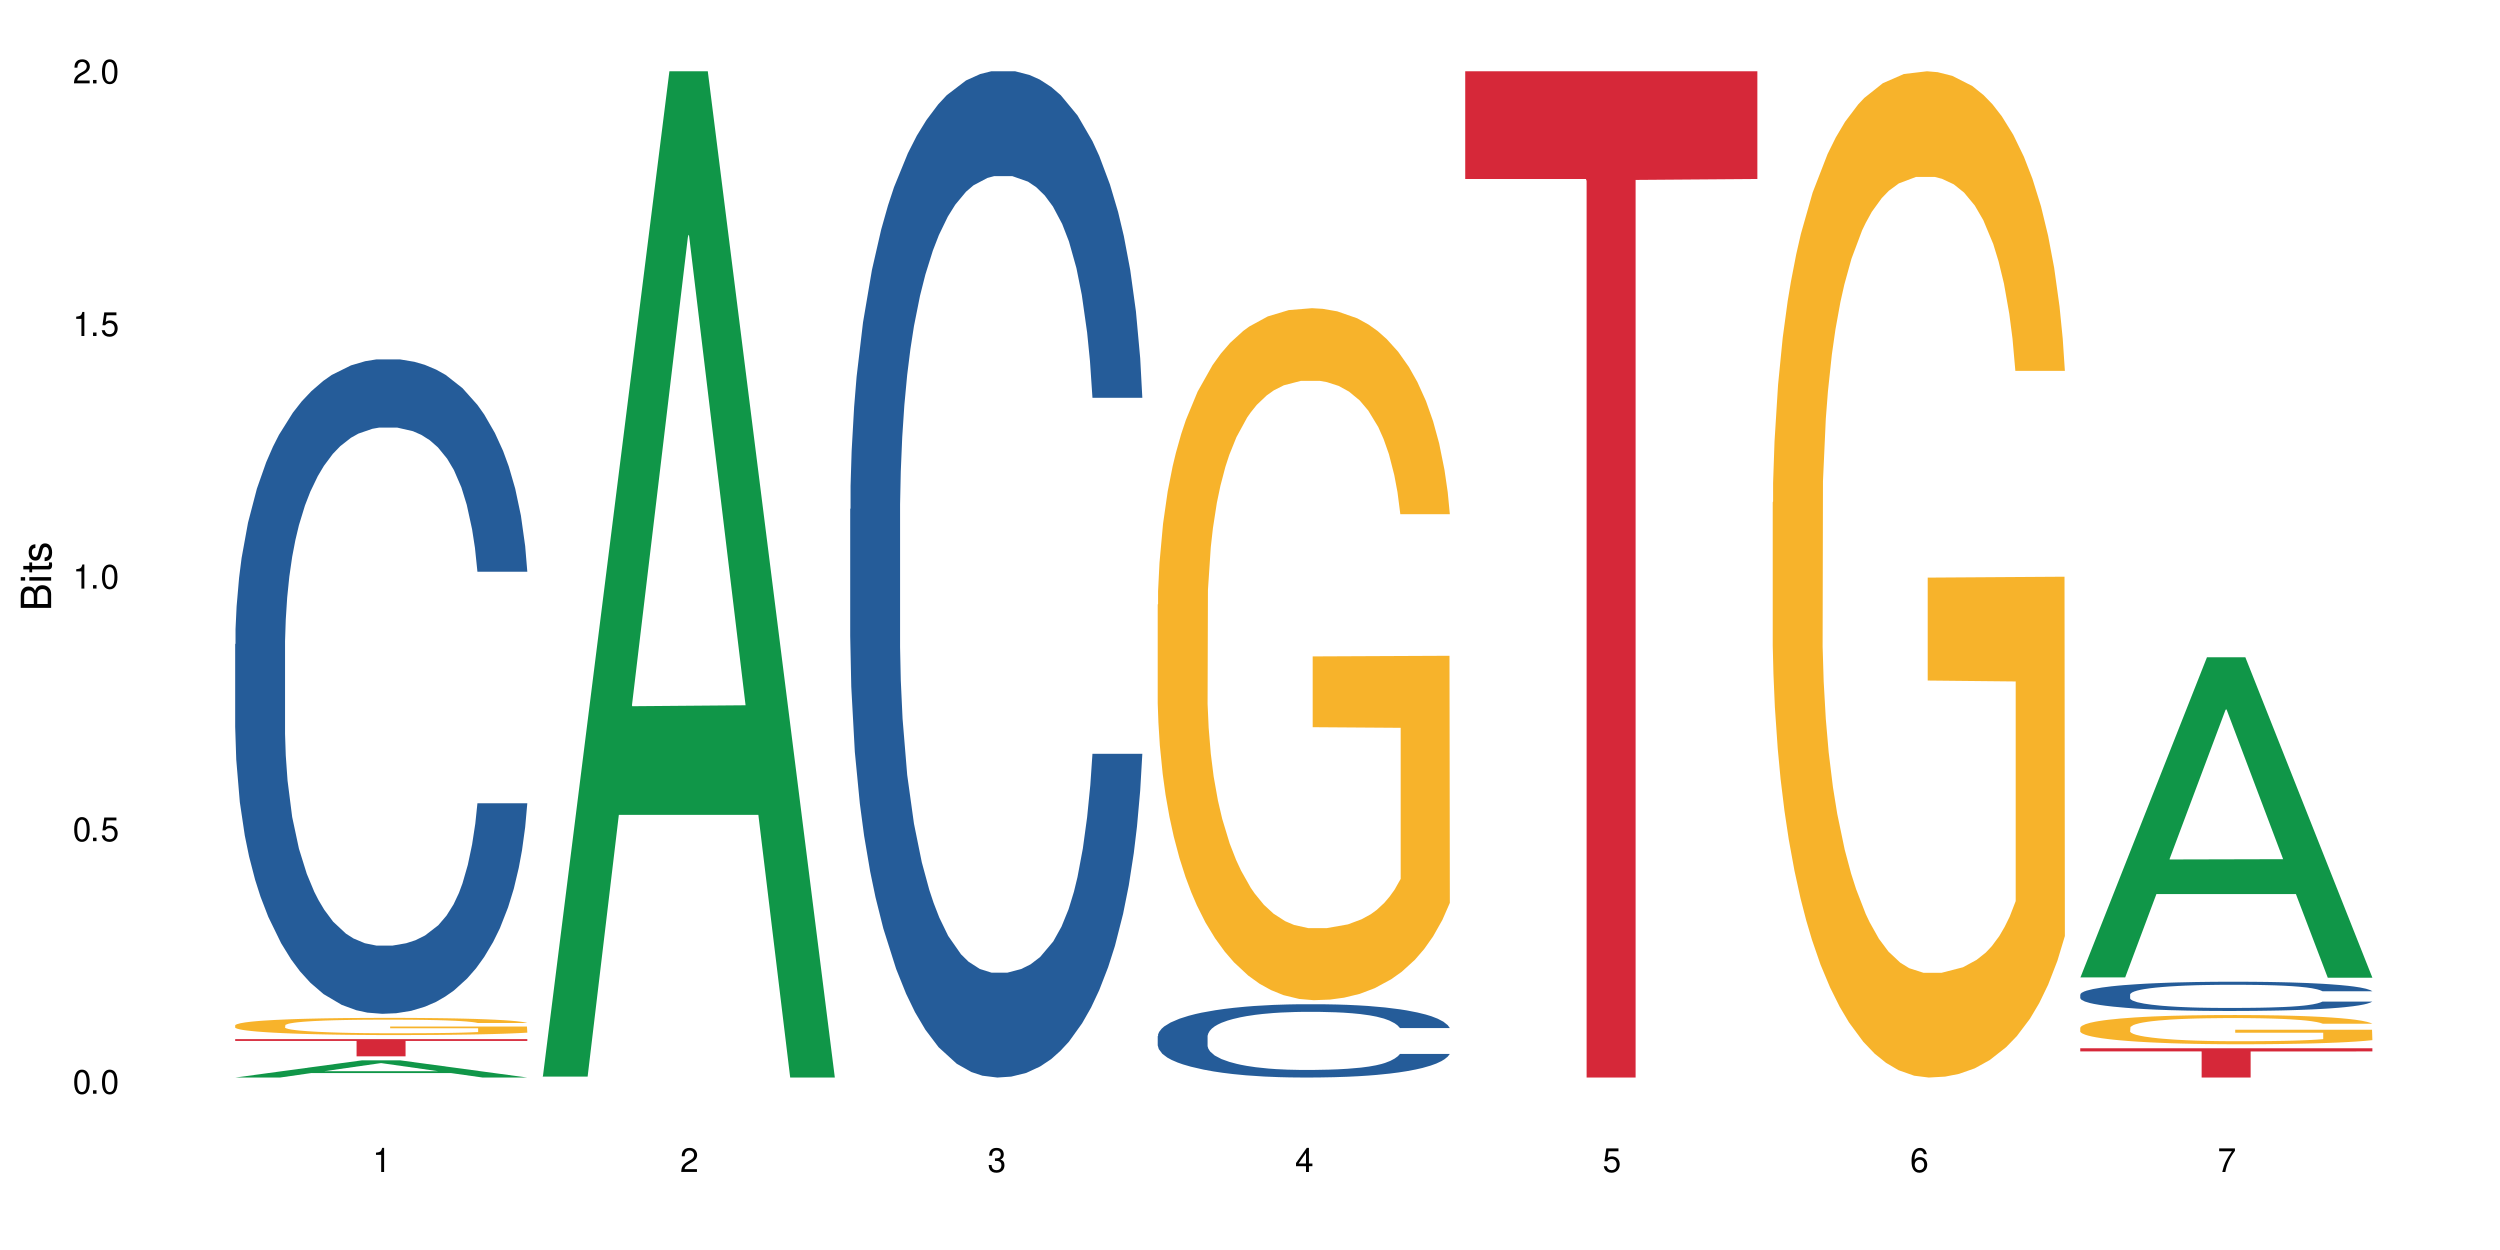 <?xml version="1.0" encoding="UTF-8"?>
<svg xmlns="http://www.w3.org/2000/svg" xmlns:xlink="http://www.w3.org/1999/xlink" width="720" height="360" viewBox="0 0 720 360">
<defs>
<g>
<g id="glyph-0-0">
</g>
<g id="glyph-0-1">
<path d="M 2.641 -6.938 C 2 -6.938 1.422 -6.656 1.078 -6.172 C 0.641 -5.562 0.406 -4.641 0.406 -3.359 C 0.406 -1.016 1.188 0.219 2.641 0.219 C 4.078 0.219 4.859 -1.016 4.859 -3.297 C 4.859 -4.641 4.656 -5.547 4.203 -6.172 C 3.844 -6.656 3.281 -6.938 2.641 -6.938 Z M 2.641 -6.188 C 3.547 -6.188 4 -5.25 4 -3.375 C 4 -1.406 3.562 -0.484 2.625 -0.484 C 1.734 -0.484 1.281 -1.438 1.281 -3.344 C 1.281 -5.25 1.734 -6.188 2.641 -6.188 Z M 2.641 -6.188 "/>
</g>
<g id="glyph-0-2">
<path d="M 1.828 -1 L 0.828 -1 L 0.828 0 L 1.828 0 Z M 1.828 -1 "/>
</g>
<g id="glyph-0-3">
<path d="M 4.562 -6.797 L 1.062 -6.797 L 0.547 -3.094 L 1.328 -3.094 C 1.719 -3.562 2.047 -3.734 2.578 -3.734 C 3.484 -3.734 4.062 -3.109 4.062 -2.094 C 4.062 -1.125 3.484 -0.531 2.578 -0.531 C 1.828 -0.531 1.375 -0.906 1.188 -1.672 L 0.328 -1.672 C 0.453 -1.109 0.547 -0.844 0.75 -0.594 C 1.125 -0.078 1.828 0.219 2.594 0.219 C 3.969 0.219 4.922 -0.781 4.922 -2.219 C 4.922 -3.562 4.031 -4.484 2.719 -4.484 C 2.25 -4.484 1.859 -4.359 1.469 -4.062 L 1.734 -5.969 L 4.562 -5.969 Z M 4.562 -6.797 "/>
</g>
<g id="glyph-0-4">
<path d="M 2.484 -4.938 L 2.484 0 L 3.328 0 L 3.328 -6.938 L 2.766 -6.938 C 2.469 -5.875 2.281 -5.734 0.984 -5.562 L 0.984 -4.938 Z M 2.484 -4.938 "/>
</g>
<g id="glyph-0-5">
<path d="M 4.859 -0.828 L 1.281 -0.828 C 1.359 -1.406 1.672 -1.781 2.5 -2.281 L 3.469 -2.828 C 4.406 -3.344 4.906 -4.062 4.906 -4.906 C 4.906 -5.484 4.672 -6.031 4.266 -6.406 C 3.859 -6.766 3.375 -6.938 2.719 -6.938 C 1.859 -6.938 1.219 -6.625 0.844 -6.031 C 0.609 -5.672 0.5 -5.234 0.484 -4.531 L 1.328 -4.531 C 1.359 -5.016 1.406 -5.281 1.531 -5.516 C 1.75 -5.938 2.188 -6.203 2.703 -6.203 C 3.469 -6.203 4.031 -5.641 4.031 -4.891 C 4.031 -4.344 3.719 -3.859 3.125 -3.516 L 2.234 -3 C 0.812 -2.172 0.406 -1.531 0.328 -0.016 L 4.859 -0.016 Z M 4.859 -0.828 "/>
</g>
<g id="glyph-0-6">
<path d="M 2.125 -3.188 L 2.578 -3.188 C 3.5 -3.188 3.984 -2.766 3.984 -1.922 C 3.984 -1.062 3.469 -0.531 2.594 -0.531 C 1.656 -0.531 1.203 -1 1.156 -2.016 L 0.312 -2.016 C 0.344 -1.453 0.438 -1.094 0.609 -0.781 C 0.953 -0.109 1.625 0.219 2.547 0.219 C 3.953 0.219 4.859 -0.625 4.859 -1.938 C 4.859 -2.828 4.516 -3.297 3.703 -3.594 C 4.344 -3.844 4.656 -4.328 4.656 -5.031 C 4.656 -6.219 3.875 -6.938 2.578 -6.938 C 1.203 -6.938 0.484 -6.172 0.453 -4.703 L 1.297 -4.703 C 1.312 -5.125 1.344 -5.359 1.453 -5.578 C 1.641 -5.969 2.062 -6.203 2.594 -6.203 C 3.344 -6.203 3.797 -5.75 3.797 -5 C 3.797 -4.516 3.609 -4.219 3.25 -4.047 C 3.016 -3.953 2.703 -3.922 2.125 -3.906 Z M 2.125 -3.188 "/>
</g>
<g id="glyph-0-7">
<path d="M 3.141 -1.672 L 3.141 0 L 3.984 0 L 3.984 -1.672 L 4.984 -1.672 L 4.984 -2.438 L 3.984 -2.438 L 3.984 -6.938 L 3.359 -6.938 L 0.266 -2.578 L 0.266 -1.672 Z M 3.141 -2.438 L 1 -2.438 L 3.141 -5.5 Z M 3.141 -2.438 "/>
</g>
<g id="glyph-0-8">
<path d="M 4.781 -5.125 C 4.609 -6.266 3.891 -6.938 2.844 -6.938 C 2.094 -6.938 1.422 -6.578 1.031 -5.953 C 0.594 -5.266 0.406 -4.422 0.406 -3.172 C 0.406 -2 0.578 -1.25 0.984 -0.641 C 1.359 -0.078 1.953 0.219 2.703 0.219 C 3.984 0.219 4.922 -0.75 4.922 -2.094 C 4.922 -3.375 4.062 -4.281 2.844 -4.281 C 2.172 -4.281 1.641 -4.031 1.281 -3.516 C 1.281 -5.234 1.828 -6.188 2.797 -6.188 C 3.391 -6.188 3.797 -5.797 3.938 -5.125 Z M 2.734 -3.531 C 3.547 -3.531 4.062 -2.953 4.062 -2.031 C 4.062 -1.156 3.484 -0.531 2.703 -0.531 C 1.922 -0.531 1.328 -1.188 1.328 -2.078 C 1.328 -2.938 1.906 -3.531 2.734 -3.531 Z M 2.734 -3.531 "/>
</g>
<g id="glyph-0-9">
<path d="M 4.984 -6.797 L 0.438 -6.797 L 0.438 -5.969 L 4.109 -5.969 C 2.5 -3.656 1.828 -2.234 1.328 0 L 2.219 0 C 2.594 -2.172 3.453 -4.047 4.984 -6.094 Z M 4.984 -6.797 "/>
</g>
<g id="glyph-1-0">
</g>
<g id="glyph-1-1">
<path d="M 0 -0.953 L 0 -4.891 C 0 -5.719 -0.234 -6.344 -0.734 -6.797 C -1.188 -7.234 -1.812 -7.469 -2.5 -7.469 C -3.547 -7.469 -4.188 -7 -4.625 -5.875 C -4.984 -6.688 -5.625 -7.094 -6.531 -7.094 C -7.172 -7.094 -7.734 -6.859 -8.141 -6.391 C -8.562 -5.922 -8.75 -5.344 -8.75 -4.5 L -8.75 -0.953 Z M -4.984 -2.062 L -7.766 -2.062 L -7.766 -4.219 C -7.766 -4.844 -7.688 -5.203 -7.453 -5.5 C -7.219 -5.812 -6.859 -5.969 -6.375 -5.969 C -5.891 -5.969 -5.531 -5.812 -5.297 -5.5 C -5.062 -5.203 -4.984 -4.844 -4.984 -4.219 Z M -0.984 -2.062 L -4 -2.062 L -4 -4.781 C -4 -5.766 -3.438 -6.359 -2.484 -6.359 C -1.547 -6.359 -0.984 -5.766 -0.984 -4.781 Z M -0.984 -2.062 "/>
</g>
<g id="glyph-1-2">
<path d="M -6.281 -1.797 L -6.281 -0.797 L 0 -0.797 L 0 -1.797 Z M -8.75 -1.797 L -8.75 -0.797 L -7.484 -0.797 L -7.484 -1.797 Z M -8.75 -1.797 "/>
</g>
<g id="glyph-1-3">
<path d="M -6.281 -3.047 L -6.281 -2.016 L -8.016 -2.016 L -8.016 -1.016 L -6.281 -1.016 L -6.281 -0.172 L -5.469 -0.172 L -5.469 -1.016 L -0.719 -1.016 C -0.078 -1.016 0.281 -1.453 0.281 -2.234 C 0.281 -2.5 0.25 -2.719 0.188 -3.047 L -0.641 -3.047 C -0.609 -2.906 -0.594 -2.766 -0.594 -2.562 C -0.594 -2.141 -0.719 -2.016 -1.156 -2.016 L -5.469 -2.016 L -5.469 -3.047 Z M -6.281 -3.047 "/>
</g>
<g id="glyph-1-4">
<path d="M -4.531 -5.25 C -5.766 -5.25 -6.469 -4.422 -6.469 -2.969 C -6.469 -1.516 -5.719 -0.562 -4.547 -0.562 C -3.562 -0.562 -3.094 -1.062 -2.734 -2.562 L -2.516 -3.484 C -2.344 -4.188 -2.094 -4.469 -1.641 -4.469 C -1.047 -4.469 -0.641 -3.875 -0.641 -3 C -0.641 -2.453 -0.797 -2 -1.062 -1.75 C -1.25 -1.594 -1.422 -1.531 -1.875 -1.469 L -1.875 -0.406 C -0.422 -0.453 0.281 -1.266 0.281 -2.922 C 0.281 -4.5 -0.5 -5.516 -1.719 -5.516 C -2.656 -5.516 -3.172 -4.984 -3.469 -3.734 L -3.703 -2.766 C -3.891 -1.953 -4.156 -1.609 -4.594 -1.609 C -5.188 -1.609 -5.547 -2.125 -5.547 -2.938 C -5.547 -3.75 -5.203 -4.172 -4.531 -4.203 Z M -4.531 -5.25 "/>
</g>
</g>
</defs>
<rect x="-72" y="-36" width="864" height="432" fill="rgb(100%, 100%, 100%)" fill-opacity="1"/>
<path fill-rule="nonzero" fill="rgb(6.275%, 58.824%, 28.235%)" fill-opacity="1" d="M 67.73 310.328 L 67.82 310.324 L 104.227 305.379 L 115.281 305.379 L 151.867 310.332 L 139.012 310.332 L 129.844 309.039 L 89.664 309.039 L 80.676 310.328 L 67.73 310.328 L 93.527 308.504 L 126.156 308.5 L 109.887 306.188 L 109.707 306.184 L 109.527 306.199 L 93.438 308.5 L 93.527 308.504 Z M 67.73 310.328 "/>
<path fill-rule="nonzero" fill="rgb(14.51%, 36.078%, 60%)" fill-opacity="1" d="M 67.73 185.516 L 67.832 185.344 L 67.832 181.207 L 68.141 174.66 L 68.859 166.391 L 69.578 160.707 L 71.426 150.543 L 73.988 140.723 L 76.656 133.141 L 78.605 128.664 L 80.352 125.219 L 84.352 118.844 L 86.918 115.57 L 89.688 112.641 L 93.074 109.715 L 95.535 107.988 L 101.078 105.234 L 105.18 104.027 L 108.363 103.512 L 115.238 103.512 L 119.34 104.199 L 122.316 105.062 L 125.598 106.441 L 128.371 107.988 L 133.191 111.781 L 137.5 116.605 L 139.449 119.359 L 142.527 124.699 L 144.891 129.871 L 146.531 134.348 L 148.379 140.723 L 150.02 148.477 L 151.25 157.262 L 151.867 164.668 L 137.5 164.668 L 136.785 157.777 L 135.961 152.438 L 134.422 145.375 L 132.883 140.379 L 130.73 135.383 L 128.781 132.109 L 126.113 128.836 L 123.754 126.77 L 121.289 125.219 L 118.93 124.184 L 114.414 123.152 L 109.184 123.152 L 107.234 123.496 L 103.23 124.875 L 101.078 126.078 L 98 128.492 L 95.844 130.73 L 93.281 134.176 L 91.535 137.105 L 89.379 141.582 L 87.84 145.547 L 86.098 151.23 L 85.07 155.539 L 84.148 160.363 L 83.328 166.047 L 82.711 172.078 L 82.301 178.449 L 82.094 184.652 L 82.094 211.355 L 82.301 217.559 L 82.812 224.793 L 84.148 235.301 L 86.098 244.434 L 88.355 251.668 L 90.508 256.836 L 91.742 259.25 L 93.383 262.004 L 95.945 265.449 L 99.641 268.895 L 101.797 270.273 L 105.078 271.652 L 108.465 272.34 L 112.98 272.34 L 116.98 271.652 L 119.648 270.789 L 122.418 269.414 L 126.215 266.484 L 128.574 263.727 L 130.629 260.453 L 132.168 257.18 L 133.191 254.426 L 134.73 249.086 L 135.961 243.227 L 136.887 237.195 L 137.5 231.34 L 151.867 231.34 L 151.25 238.23 L 150.328 244.949 L 149.402 249.945 L 147.969 255.977 L 146.324 261.316 L 143.965 267.344 L 142.016 271.309 L 139.449 275.613 L 137.09 278.887 L 134.527 281.816 L 130.73 285.262 L 128.266 286.984 L 125.598 288.535 L 122.418 289.914 L 118.418 291.121 L 114.109 291.809 L 110.105 291.98 L 105.797 291.637 L 102.617 290.945 L 98.41 289.398 L 93.176 286.297 L 89.379 283.023 L 86.406 279.75 L 83.84 276.305 L 80.969 271.652 L 77.273 264.07 L 75.016 258.215 L 73.477 253.391 L 71.734 246.672 L 70.5 240.645 L 69.066 230.996 L 68.039 218.762 L 67.73 209.289 Z M 67.73 185.516 "/>
<path fill-rule="nonzero" fill="rgb(96.863%, 70.196%, 16.863%)" fill-opacity="1" d="M 67.73 295.266 L 67.832 295.262 L 67.832 295.172 L 68.242 294.969 L 69.27 294.688 L 70.605 294.457 L 72.039 294.277 L 72.965 294.18 L 74.504 294.043 L 75.836 293.945 L 79.223 293.742 L 83.531 293.551 L 85.891 293.469 L 88.559 293.395 L 92.355 293.309 L 94.102 293.277 L 99.438 293.203 L 105.488 293.16 L 112.16 293.145 L 115.238 293.148 L 119.441 293.168 L 125.188 293.219 L 128.473 293.262 L 131.039 293.309 L 133.707 293.367 L 136.988 293.457 L 140.066 293.566 L 142.527 293.676 L 144.992 293.809 L 147.043 293.953 L 148.789 294.113 L 150.328 294.301 L 151.25 294.461 L 151.867 294.621 L 137.605 294.621 L 136.785 294.461 L 135.859 294.34 L 134.32 294.191 L 132.781 294.082 L 131.242 293.996 L 128.371 293.879 L 125.906 293.805 L 122.828 293.742 L 119.855 293.699 L 116.469 293.676 L 114.414 293.664 L 108.977 293.664 L 104.055 293.695 L 101.18 293.734 L 99.129 293.77 L 96.254 293.836 L 94.512 293.891 L 93.484 293.926 L 90.406 294.066 L 88.355 294.195 L 87.227 294.281 L 85.789 294.414 L 84.762 294.539 L 83.633 294.719 L 83.02 294.855 L 82.199 295.164 L 82.094 295.977 L 82.402 296.148 L 83.02 296.332 L 83.84 296.496 L 85.07 296.668 L 86.301 296.801 L 88.457 296.977 L 90.305 297.094 L 91.742 297.172 L 94.512 297.293 L 95.641 297.332 L 98.309 297.414 L 101.078 297.477 L 104.465 297.531 L 107.027 297.559 L 111.133 297.582 L 116.363 297.582 L 122.52 297.555 L 126.422 297.52 L 129.09 297.484 L 130.832 297.449 L 132.988 297.402 L 134.527 297.355 L 135.961 297.305 L 137.707 297.23 L 137.707 296.148 L 112.363 296.145 L 112.363 295.637 L 151.762 295.633 L 151.867 297.402 L 149.711 297.523 L 147.043 297.641 L 144.48 297.73 L 141.812 297.809 L 138.016 297.895 L 134.938 297.949 L 130.215 298.012 L 125.906 298.055 L 121.395 298.078 L 117.391 298.094 L 112.672 298.098 L 108.465 298.09 L 103.949 298.062 L 100.359 298.027 L 97.074 297.98 L 93.793 297.922 L 89.688 297.828 L 87.02 297.75 L 84.25 297.656 L 81.48 297.543 L 79.016 297.418 L 77.375 297.324 L 75.734 297.215 L 73.988 297.082 L 72.348 296.926 L 71.117 296.785 L 69.988 296.629 L 69.168 296.48 L 68.348 296.273 L 67.938 296.113 L 67.73 295.973 Z M 67.73 295.266 "/>
<path fill-rule="nonzero" fill="rgb(83.922%, 15.686%, 22.353%)" fill-opacity="1" d="M 67.73 299.262 L 151.867 299.262 L 151.867 299.793 L 116.801 299.797 L 116.801 304.215 L 102.695 304.215 L 102.695 299.801 L 102.488 299.793 L 67.73 299.793 Z M 67.73 299.262 "/>
<path fill-rule="nonzero" fill="rgb(6.275%, 58.824%, 28.235%)" fill-opacity="1" d="M 156.293 310.059 L 156.383 309.789 L 192.789 20.527 L 203.844 20.527 L 240.43 310.332 L 227.574 310.332 L 218.406 234.684 L 178.227 234.684 L 169.238 310.059 L 156.293 310.059 L 182.094 203.391 L 214.723 203.117 L 198.453 67.875 L 198.273 67.602 L 198.094 68.418 L 182.004 203.117 L 182.094 203.391 Z M 156.293 310.059 "/>
<path fill-rule="nonzero" fill="rgb(14.51%, 36.078%, 60%)" fill-opacity="1" d="M 244.859 146.621 L 244.961 146.355 L 244.961 140 L 245.27 129.934 L 245.988 117.215 L 246.703 108.477 L 248.551 92.844 L 251.117 77.746 L 253.785 66.09 L 255.734 59.203 L 257.477 53.902 L 261.48 44.102 L 264.043 39.07 L 266.816 34.566 L 270.199 30.062 L 272.664 27.414 L 278.203 23.176 L 282.309 21.32 L 285.488 20.527 L 292.363 20.527 L 296.469 21.586 L 299.441 22.91 L 302.727 25.031 L 305.496 27.414 L 310.32 33.242 L 314.629 40.66 L 316.578 44.898 L 319.656 53.109 L 322.016 61.055 L 323.656 67.945 L 325.504 77.746 L 327.145 89.668 L 328.379 103.176 L 328.992 114.566 L 314.629 114.566 L 313.91 103.973 L 313.09 95.758 L 311.551 84.898 L 310.012 77.215 L 307.855 69.535 L 305.906 64.5 L 303.238 59.469 L 300.879 56.289 L 298.418 53.902 L 296.059 52.316 L 291.543 50.727 L 286.309 50.727 L 284.359 51.254 L 280.359 53.375 L 278.203 55.23 L 275.125 58.938 L 272.973 62.383 L 270.406 67.68 L 268.66 72.184 L 266.508 79.07 L 264.969 85.164 L 263.223 93.906 L 262.199 100.527 L 261.273 107.945 L 260.453 116.688 L 259.84 125.957 L 259.426 135.762 L 259.223 145.297 L 259.223 186.355 L 259.426 195.895 L 259.941 207.02 L 261.273 223.18 L 263.223 237.219 L 265.48 248.344 L 267.637 256.293 L 268.867 260 L 270.508 264.238 L 273.074 269.535 L 276.77 274.836 L 278.922 276.953 L 282.207 279.074 L 285.59 280.133 L 290.105 280.133 L 294.109 279.074 L 296.773 277.75 L 299.547 275.629 L 303.344 271.125 L 305.703 266.887 L 307.754 261.855 L 309.293 256.82 L 310.32 252.582 L 311.859 244.371 L 313.09 235.363 L 314.012 226.094 L 314.629 217.086 L 328.992 217.086 L 328.379 227.684 L 327.453 238.012 L 326.531 245.695 L 325.094 254.969 L 323.453 263.18 L 321.094 272.449 L 319.145 278.543 L 316.578 285.168 L 314.219 290.199 L 311.652 294.703 L 307.855 300 L 305.395 302.648 L 302.727 305.035 L 299.547 307.152 L 295.543 309.008 L 291.234 310.066 L 287.234 310.332 L 282.926 309.801 L 279.742 308.742 L 275.535 306.359 L 270.305 301.59 L 266.508 296.559 L 263.531 291.523 L 260.965 286.227 L 258.094 279.074 L 254.398 267.418 L 252.145 258.41 L 250.605 250.992 L 248.859 240.664 L 247.629 231.391 L 246.191 216.555 L 245.164 197.746 L 244.859 183.18 Z M 244.859 146.621 "/>
<path fill-rule="nonzero" fill="rgb(14.51%, 36.078%, 60%)" fill-opacity="1" d="M 333.422 298.406 L 333.523 298.387 L 333.523 297.926 L 333.832 297.191 L 334.551 296.266 L 335.27 295.629 L 337.113 294.492 L 339.68 293.391 L 342.348 292.543 L 344.297 292.039 L 346.043 291.652 L 350.043 290.941 L 352.609 290.574 L 355.379 290.246 L 358.766 289.918 L 361.227 289.723 L 366.766 289.414 L 370.871 289.281 L 374.051 289.223 L 380.926 289.223 L 385.031 289.301 L 388.008 289.395 L 391.289 289.551 L 394.059 289.723 L 398.883 290.148 L 403.191 290.688 L 405.141 290.996 L 408.219 291.598 L 410.578 292.176 L 412.223 292.676 L 414.066 293.391 L 415.711 294.258 L 416.941 295.242 L 417.555 296.074 L 403.191 296.074 L 402.473 295.301 L 401.652 294.703 L 400.113 293.91 L 398.574 293.352 L 396.422 292.793 L 394.469 292.426 L 391.805 292.059 L 389.441 291.828 L 386.98 291.652 L 384.621 291.539 L 380.105 291.422 L 374.875 291.422 L 372.922 291.461 L 368.922 291.613 L 366.766 291.75 L 363.688 292.02 L 361.535 292.27 L 358.969 292.656 L 357.227 292.984 L 355.07 293.488 L 353.531 293.93 L 351.789 294.566 L 350.762 295.051 L 349.836 295.59 L 349.016 296.227 L 348.402 296.902 L 347.992 297.617 L 347.785 298.312 L 347.785 301.301 L 347.992 301.996 L 348.504 302.809 L 349.836 303.984 L 351.789 305.008 L 354.043 305.816 L 356.199 306.395 L 357.43 306.668 L 359.07 306.977 L 361.637 307.359 L 365.332 307.746 L 367.484 307.902 L 370.77 308.055 L 374.156 308.133 L 378.668 308.133 L 382.672 308.055 L 385.34 307.961 L 388.109 307.805 L 391.906 307.477 L 394.266 307.168 L 396.316 306.801 L 397.855 306.434 L 398.883 306.125 L 400.422 305.527 L 401.652 304.871 L 402.578 304.195 L 403.191 303.539 L 417.555 303.539 L 416.941 304.312 L 416.016 305.066 L 415.094 305.625 L 413.656 306.301 L 412.016 306.898 L 409.656 307.574 L 407.707 308.016 L 405.141 308.5 L 402.781 308.867 L 400.215 309.195 L 396.422 309.578 L 393.957 309.773 L 391.289 309.945 L 388.109 310.102 L 384.109 310.234 L 379.797 310.312 L 375.797 310.332 L 371.488 310.293 L 368.305 310.215 L 364.102 310.043 L 358.867 309.695 L 355.07 309.328 L 352.094 308.961 L 349.531 308.578 L 346.656 308.055 L 342.965 307.207 L 340.707 306.551 L 339.168 306.012 L 337.422 305.258 L 336.191 304.582 L 334.754 303.5 L 333.73 302.133 L 333.422 301.07 Z M 333.422 298.406 "/>
<path fill-rule="nonzero" fill="rgb(96.863%, 70.196%, 16.863%)" fill-opacity="1" d="M 333.422 174.121 L 333.523 173.938 L 333.523 170.297 L 333.934 162.109 L 334.961 150.824 L 336.293 141.539 L 337.73 134.262 L 338.652 130.438 L 340.191 124.977 L 341.527 120.973 L 344.914 112.785 L 349.223 105.141 L 351.582 101.863 L 354.25 98.77 L 358.047 95.309 L 359.789 94.035 L 365.125 91.125 L 371.18 89.305 L 377.848 88.758 L 380.926 88.941 L 385.133 89.668 L 390.879 91.672 L 394.164 93.488 L 396.727 95.309 L 399.395 97.676 L 402.68 101.316 L 405.758 105.684 L 408.219 110.055 L 410.684 115.512 L 412.734 121.336 L 414.477 127.707 L 416.016 135.352 L 416.941 141.723 L 417.555 148.094 L 403.293 148.094 L 402.473 141.723 L 401.551 136.809 L 400.012 130.801 L 398.473 126.434 L 396.934 122.977 L 394.059 118.242 L 391.598 115.332 L 388.52 112.785 L 385.543 111.145 L 382.156 110.055 L 380.105 109.688 L 374.668 109.688 L 369.742 110.965 L 366.871 112.418 L 364.816 113.875 L 361.945 116.605 L 360.199 118.789 L 359.176 120.246 L 356.098 125.887 L 354.043 130.984 L 352.914 134.441 L 351.48 139.902 L 350.453 144.816 L 349.324 152.098 L 348.711 157.559 L 347.887 169.934 L 347.785 202.695 L 348.094 209.613 L 348.711 217.074 L 349.531 223.629 L 350.762 230.543 L 351.992 235.82 L 354.148 242.922 L 355.992 247.652 L 357.43 250.746 L 360.199 255.66 L 361.328 257.301 L 363.996 260.574 L 366.766 263.125 L 370.152 265.309 L 372.719 266.398 L 376.824 267.309 L 382.055 267.309 L 388.211 266.219 L 392.109 264.762 L 394.777 263.305 L 396.523 262.031 L 398.676 260.027 L 400.215 258.211 L 401.652 256.207 L 403.398 253.113 L 403.398 209.613 L 378.055 209.43 L 378.055 189.047 L 417.453 188.863 L 417.555 260.027 L 415.402 264.945 L 412.734 269.676 L 410.168 273.316 L 407.5 276.41 L 403.703 279.867 L 400.625 282.051 L 395.906 284.602 L 391.598 286.238 L 387.082 287.332 L 383.082 287.875 L 378.363 288.059 L 374.156 287.695 L 369.641 286.602 L 366.051 285.145 L 362.766 283.328 L 359.484 280.961 L 355.379 277.137 L 352.711 274.043 L 349.941 270.223 L 347.172 265.672 L 344.707 260.758 L 343.066 256.934 L 341.426 252.566 L 339.68 247.105 L 338.039 240.918 L 336.809 235.277 L 335.68 228.906 L 334.859 222.898 L 334.035 214.707 L 333.625 208.156 L 333.422 202.516 Z M 333.422 174.121 "/>
<path fill-rule="nonzero" fill="rgb(83.922%, 15.686%, 22.353%)" fill-opacity="1" d="M 421.984 20.527 L 506.121 20.527 L 506.121 51.547 L 471.055 51.82 L 471.055 310.332 L 456.945 310.332 L 456.945 52.094 L 456.742 51.547 L 421.984 51.547 Z M 421.984 20.527 "/>
<path fill-rule="nonzero" fill="rgb(96.863%, 70.196%, 16.863%)" fill-opacity="1" d="M 510.547 144.652 L 510.652 144.387 L 510.652 139.094 L 511.062 127.184 L 512.086 110.777 L 513.422 97.277 L 514.855 86.691 L 515.781 81.133 L 517.32 73.195 L 518.652 67.371 L 522.039 55.461 L 526.348 44.348 L 528.707 39.582 L 531.375 35.082 L 535.172 30.055 L 536.918 28.203 L 542.254 23.965 L 548.305 21.32 L 554.977 20.527 L 558.055 20.789 L 562.262 21.848 L 568.008 24.762 L 571.289 27.406 L 573.855 30.055 L 576.523 33.496 L 579.805 38.789 L 582.883 45.141 L 585.348 51.492 L 587.809 59.43 L 589.859 67.902 L 591.605 77.164 L 593.145 88.281 L 594.066 97.543 L 594.684 106.805 L 580.422 106.805 L 579.602 97.543 L 578.676 90.398 L 577.137 81.664 L 575.598 75.312 L 574.059 70.281 L 571.188 63.402 L 568.723 59.168 L 565.645 55.461 L 562.672 53.078 L 559.285 51.492 L 557.234 50.961 L 551.793 50.961 L 546.871 52.816 L 543.996 54.934 L 541.945 57.051 L 539.07 61.02 L 537.328 64.195 L 536.301 66.312 L 533.223 74.516 L 531.172 81.93 L 530.043 86.957 L 528.605 94.898 L 527.582 102.043 L 526.453 112.629 L 525.836 120.57 L 525.016 138.566 L 524.914 186.207 L 525.219 196.262 L 525.836 207.113 L 526.656 216.641 L 527.887 226.699 L 529.121 234.375 L 531.273 244.695 L 533.121 251.578 L 534.559 256.078 L 537.328 263.223 L 538.457 265.605 L 541.125 270.367 L 543.895 274.074 L 547.281 277.25 L 549.844 278.836 L 553.949 280.16 L 559.184 280.16 L 565.34 278.574 L 569.238 276.457 L 571.906 274.34 L 573.648 272.484 L 575.805 269.574 L 577.344 266.926 L 578.781 264.016 L 580.523 259.516 L 580.523 196.262 L 555.18 195.996 L 555.18 166.355 L 594.582 166.09 L 594.684 269.574 L 592.527 276.719 L 589.859 283.602 L 587.297 288.895 L 584.629 293.395 L 580.832 298.422 L 577.754 301.598 L 573.035 305.305 L 568.723 307.688 L 564.211 309.273 L 560.207 310.066 L 555.488 310.332 L 551.281 309.805 L 546.766 308.215 L 543.176 306.098 L 539.895 303.453 L 536.609 300.012 L 532.504 294.453 L 529.836 289.953 L 527.066 284.395 L 524.297 277.777 L 521.836 270.633 L 520.191 265.074 L 518.551 258.723 L 516.809 250.781 L 515.164 241.785 L 513.934 233.578 L 512.805 224.316 L 511.984 215.582 L 511.164 203.672 L 510.754 194.145 L 510.547 185.941 Z M 510.547 144.652 "/>
<path fill-rule="nonzero" fill="rgb(6.275%, 58.824%, 28.235%)" fill-opacity="1" d="M 599.113 281.492 L 599.203 281.406 L 635.605 189.297 L 646.664 189.297 L 683.246 281.578 L 670.395 281.578 L 661.223 257.492 L 621.043 257.492 L 612.055 281.492 L 599.113 281.492 L 624.91 247.527 L 657.539 247.441 L 641.27 204.375 L 641.09 204.289 L 640.91 204.547 L 624.82 247.441 L 624.91 247.527 Z M 599.113 281.492 "/>
<path fill-rule="nonzero" fill="rgb(14.51%, 36.078%, 60%)" fill-opacity="1" d="M 599.113 286.406 L 599.215 286.398 L 599.215 286.215 L 599.523 285.922 L 600.238 285.555 L 600.957 285.301 L 602.805 284.844 L 605.371 284.406 L 608.039 284.066 L 609.988 283.867 L 611.73 283.715 L 615.734 283.43 L 618.297 283.281 L 621.07 283.152 L 624.453 283.02 L 626.918 282.945 L 632.457 282.82 L 636.562 282.766 L 639.742 282.742 L 646.617 282.742 L 650.723 282.773 L 653.695 282.812 L 656.98 282.875 L 659.75 282.945 L 664.574 283.113 L 668.883 283.328 L 670.832 283.453 L 673.91 283.691 L 676.27 283.922 L 677.91 284.121 L 679.758 284.406 L 681.398 284.754 L 682.633 285.145 L 683.246 285.477 L 668.883 285.477 L 668.164 285.168 L 667.344 284.93 L 665.805 284.613 L 664.266 284.391 L 662.109 284.168 L 660.16 284.02 L 657.492 283.875 L 655.133 283.781 L 652.672 283.715 L 650.312 283.668 L 645.797 283.621 L 640.562 283.621 L 638.613 283.637 L 634.613 283.699 L 632.457 283.75 L 629.379 283.859 L 627.227 283.961 L 624.66 284.113 L 622.914 284.246 L 620.762 284.445 L 619.223 284.621 L 617.477 284.875 L 616.453 285.066 L 615.527 285.285 L 614.707 285.539 L 614.09 285.809 L 613.68 286.09 L 613.477 286.367 L 613.477 287.562 L 613.68 287.84 L 614.195 288.164 L 615.527 288.633 L 617.477 289.039 L 619.734 289.363 L 621.891 289.594 L 623.121 289.703 L 624.762 289.824 L 627.328 289.98 L 631.02 290.133 L 633.176 290.195 L 636.461 290.254 L 639.844 290.285 L 644.359 290.285 L 648.359 290.254 L 651.027 290.219 L 653.801 290.156 L 657.594 290.023 L 659.957 289.902 L 662.008 289.754 L 663.547 289.609 L 664.574 289.484 L 666.113 289.246 L 667.344 288.984 L 668.266 288.715 L 668.883 288.453 L 683.246 288.453 L 682.633 288.762 L 681.707 289.062 L 680.785 289.285 L 679.348 289.555 L 677.707 289.793 L 675.348 290.062 L 673.398 290.242 L 670.832 290.434 L 668.473 290.578 L 665.906 290.711 L 662.109 290.863 L 659.648 290.941 L 656.98 291.012 L 653.801 291.07 L 649.797 291.125 L 645.488 291.156 L 641.488 291.164 L 637.176 291.148 L 633.996 291.117 L 629.789 291.047 L 624.559 290.91 L 620.762 290.766 L 617.785 290.617 L 615.219 290.465 L 612.348 290.254 L 608.652 289.918 L 606.395 289.656 L 604.855 289.441 L 603.113 289.141 L 601.883 288.871 L 600.445 288.438 L 599.418 287.895 L 599.113 287.469 Z M 599.113 286.406 "/>
<path fill-rule="nonzero" fill="rgb(96.863%, 70.196%, 16.863%)" fill-opacity="1" d="M 599.113 295.934 L 599.215 295.926 L 599.215 295.773 L 599.625 295.426 L 600.652 294.949 L 601.984 294.559 L 603.422 294.25 L 604.344 294.09 L 605.883 293.859 L 607.219 293.688 L 610.602 293.344 L 614.914 293.02 L 617.273 292.883 L 619.941 292.75 L 623.738 292.605 L 625.48 292.551 L 630.816 292.43 L 636.871 292.352 L 643.539 292.328 L 646.617 292.336 L 650.824 292.367 L 656.57 292.449 L 659.852 292.527 L 662.418 292.605 L 665.086 292.703 L 668.367 292.859 L 671.445 293.043 L 673.91 293.227 L 676.371 293.457 L 678.426 293.703 L 680.168 293.973 L 681.707 294.297 L 682.633 294.566 L 683.246 294.836 L 668.984 294.836 L 668.164 294.566 L 667.242 294.359 L 665.703 294.105 L 664.164 293.918 L 662.625 293.773 L 659.75 293.574 L 657.289 293.449 L 654.211 293.344 L 651.234 293.273 L 647.848 293.227 L 645.797 293.211 L 640.359 293.211 L 635.434 293.266 L 632.559 293.328 L 630.508 293.391 L 627.637 293.504 L 625.891 293.598 L 624.863 293.656 L 621.785 293.898 L 619.734 294.113 L 618.605 294.258 L 617.168 294.488 L 616.145 294.695 L 615.016 295.004 L 614.398 295.234 L 613.578 295.758 L 613.477 297.141 L 613.785 297.434 L 614.398 297.75 L 615.219 298.027 L 616.453 298.316 L 617.684 298.543 L 619.836 298.84 L 621.684 299.043 L 623.121 299.172 L 625.891 299.379 L 627.02 299.449 L 629.688 299.586 L 632.457 299.695 L 635.844 299.785 L 638.41 299.832 L 642.512 299.871 L 647.746 299.871 L 653.902 299.824 L 657.801 299.766 L 660.469 299.703 L 662.211 299.648 L 664.367 299.562 L 665.906 299.488 L 667.344 299.402 L 669.086 299.273 L 669.086 297.434 L 643.742 297.426 L 643.742 296.566 L 683.145 296.559 L 683.246 299.562 L 681.094 299.773 L 678.426 299.973 L 675.859 300.125 L 673.191 300.258 L 669.395 300.402 L 666.316 300.496 L 661.598 300.602 L 657.289 300.672 L 652.773 300.719 L 648.773 300.742 L 644.051 300.75 L 639.844 300.734 L 635.332 300.688 L 631.738 300.625 L 628.457 300.547 L 625.172 300.449 L 621.07 300.285 L 618.402 300.156 L 615.629 299.996 L 612.859 299.801 L 610.398 299.594 L 608.758 299.434 L 607.113 299.25 L 605.371 299.02 L 603.73 298.758 L 602.496 298.52 L 601.367 298.25 L 600.547 297.996 L 599.727 297.648 L 599.316 297.371 L 599.113 297.133 Z M 599.113 295.934 "/>
<path fill-rule="nonzero" fill="rgb(83.922%, 15.686%, 22.353%)" fill-opacity="1" d="M 599.113 301.91 L 683.246 301.91 L 683.246 302.812 L 648.184 302.82 L 648.184 310.332 L 634.074 310.332 L 634.074 302.828 L 633.871 302.812 L 599.113 302.812 Z M 599.113 301.91 "/>
<g fill="rgb(0%, 0%, 0%)" fill-opacity="1">
<use xlink:href="#glyph-0-1" x="20.965" y="314.993"/>
<use xlink:href="#glyph-0-2" x="25.965" y="314.993"/>
<use xlink:href="#glyph-0-1" x="28.965" y="314.993"/>
</g>
<g fill="rgb(0%, 0%, 0%)" fill-opacity="1">
<use xlink:href="#glyph-0-1" x="20.965" y="242.251"/>
<use xlink:href="#glyph-0-2" x="25.965" y="242.251"/>
<use xlink:href="#glyph-0-3" x="28.965" y="242.251"/>
</g>
<g fill="rgb(0%, 0%, 0%)" fill-opacity="1">
<use xlink:href="#glyph-0-4" x="20.965" y="169.509"/>
<use xlink:href="#glyph-0-2" x="25.965" y="169.509"/>
<use xlink:href="#glyph-0-1" x="28.965" y="169.509"/>
</g>
<g fill="rgb(0%, 0%, 0%)" fill-opacity="1">
<use xlink:href="#glyph-0-4" x="20.965" y="96.767"/>
<use xlink:href="#glyph-0-2" x="25.965" y="96.767"/>
<use xlink:href="#glyph-0-3" x="28.965" y="96.767"/>
</g>
<g fill="rgb(0%, 0%, 0%)" fill-opacity="1">
<use xlink:href="#glyph-0-5" x="20.965" y="24.024"/>
<use xlink:href="#glyph-0-2" x="25.965" y="24.024"/>
<use xlink:href="#glyph-0-1" x="28.965" y="24.024"/>
</g>
<g fill="rgb(0%, 0%, 0%)" fill-opacity="1">
<use xlink:href="#glyph-0-4" x="107.297" y="337.532"/>
</g>
<g fill="rgb(0%, 0%, 0%)" fill-opacity="1">
<use xlink:href="#glyph-0-5" x="195.863" y="337.532"/>
</g>
<g fill="rgb(0%, 0%, 0%)" fill-opacity="1">
<use xlink:href="#glyph-0-6" x="284.426" y="337.532"/>
</g>
<g fill="rgb(0%, 0%, 0%)" fill-opacity="1">
<use xlink:href="#glyph-0-7" x="372.988" y="337.532"/>
</g>
<g fill="rgb(0%, 0%, 0%)" fill-opacity="1">
<use xlink:href="#glyph-0-3" x="461.551" y="337.532"/>
</g>
<g fill="rgb(0%, 0%, 0%)" fill-opacity="1">
<use xlink:href="#glyph-0-8" x="550.117" y="337.532"/>
</g>
<g fill="rgb(0%, 0%, 0%)" fill-opacity="1">
<use xlink:href="#glyph-0-9" x="638.68" y="337.532"/>
</g>
<g fill="rgb(0%, 0%, 0%)" fill-opacity="1">
<use xlink:href="#glyph-1-1" x="14.725" y="176.012"/>
<use xlink:href="#glyph-1-2" x="14.725" y="168.012"/>
<use xlink:href="#glyph-1-3" x="14.725" y="165.012"/>
<use xlink:href="#glyph-1-4" x="14.725" y="162.012"/>
</g>
</svg>
